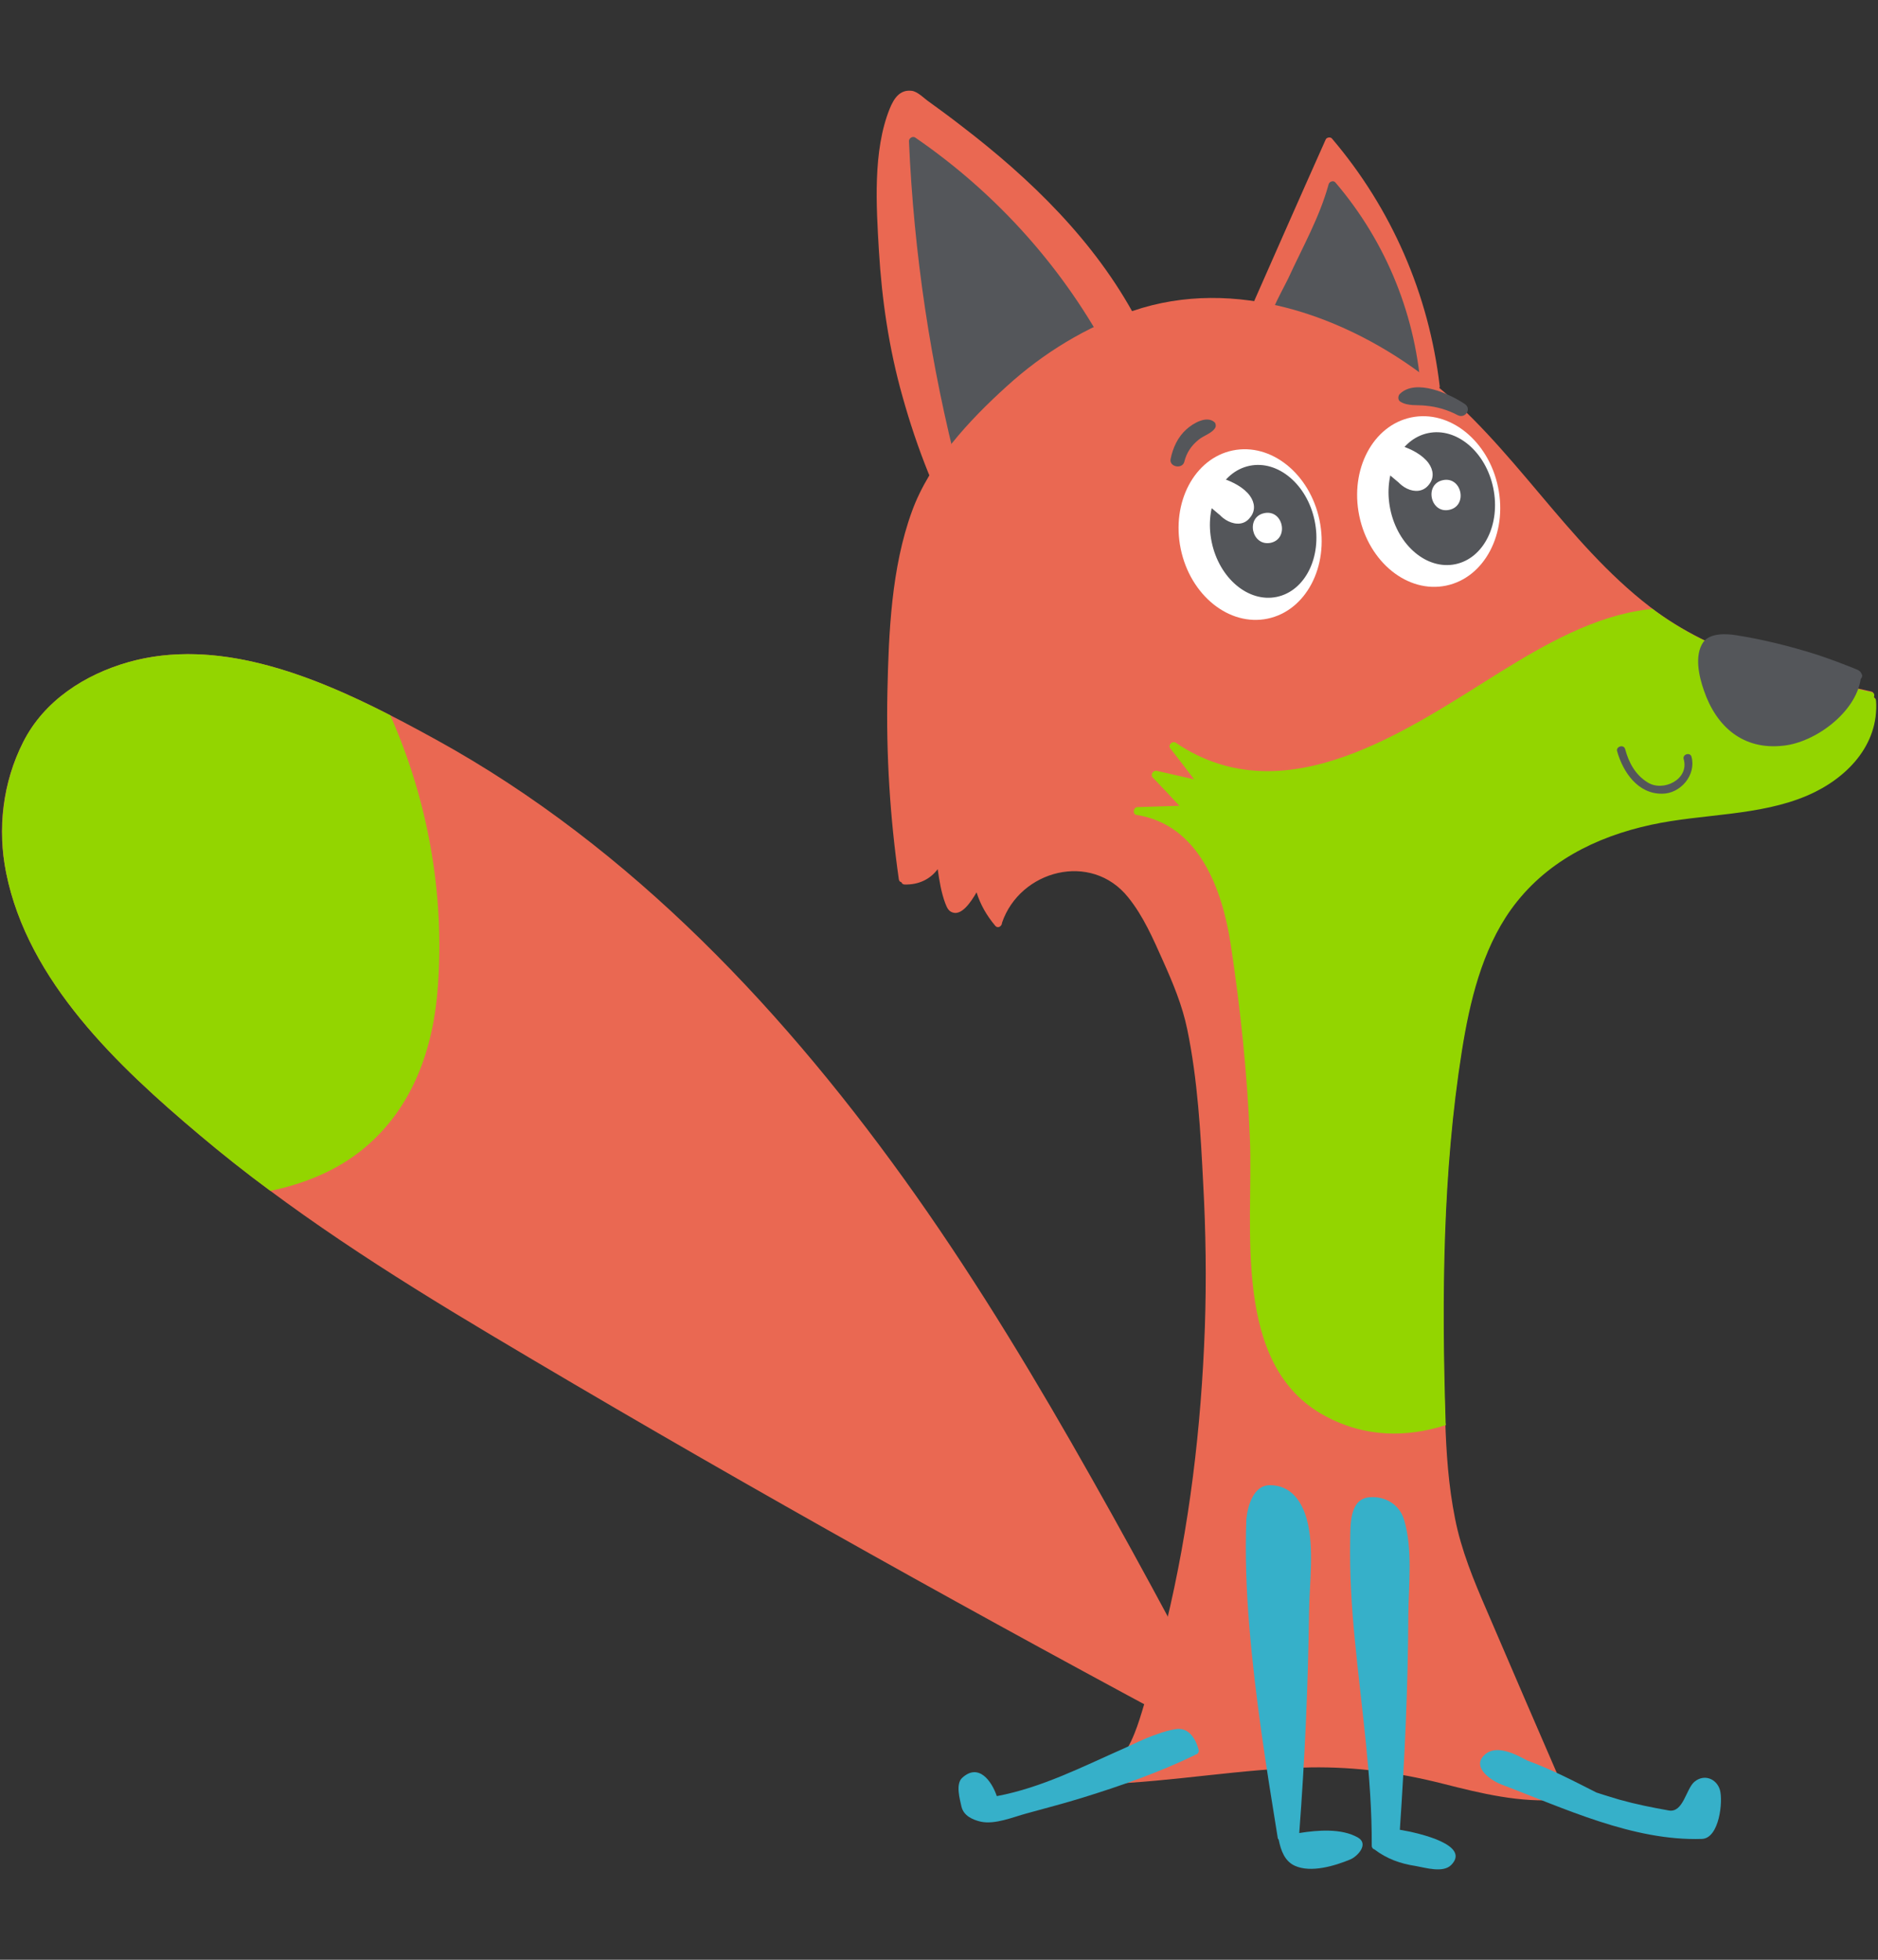 <?xml version="1.0" encoding="utf-8"?>
<!-- Generator: Adobe Illustrator 25.2.3, SVG Export Plug-In . SVG Version: 6.00 Build 0)  -->
<svg version="1.1" id="Layer_1" xmlns="http://www.w3.org/2000/svg" xmlns:xlink="http://www.w3.org/1999/xlink" x="0px" y="0px"
	 viewBox="0 0 575 600" style="enable-background:new 0 0 575 600;" xml:space="preserve">
<rect x="0" y="0" width="575" height="600" fill="#333333" stroke="none"/>
<style type="text/css">
	.st0{fill:#EA6852;}
	.st1{fill:#54565A;}
	.st2{fill:#93D500;}
	.st3{fill:#36B0C9;}
	.st4{fill:#FFFFFF;}
</style>
<g>
	<path class="st0" d="M405.9,42.7c0.3-0.7,1.5-0.8,1.9-0.3c18.3,21.5,29.7,47.7,33,75.8c0.1,1.3-1.4,1.5-2.1,0.7
		c0,0.5-0.3,0.9-0.9,1c-21.1,3-39.4-8-56.5-19c-0.6-0.4-0.7-1.1-0.4-1.7C389.2,80.4,397.5,61.5,405.9,42.7z"/>
	<path class="st1" d="M406.8,56.4c0.2-0.8,1.5-1.3,2.1-0.5c15.7,18.4,24.9,41.3,26.3,65.4c0.5,0.5,0.4,1.2,0.1,1.7
		c0,0.9,0.1,1.8,0.1,2.8c0,1.6-2.4,1.6-2.5,0c0-0.9-0.1-1.9-0.1-2.8c-9-3-17.9-6.2-26.8-9.6c-4.3-1.6-8.5-3.4-12.7-5.1
		c-1.4-0.6-5.1-1.6-5.4-3.5c-1-6.3,3.8-14,6.5-19.5C398.8,75.7,404,66.6,406.8,56.4z"/>
	<path class="st0" d="M272.4,33.3c1.3-3.2,3.1-5.9,6.7-5.5c1.9,0.2,3.9,2.4,5.4,3.4c3.3,2.4,6.6,4.8,9.8,7.3
		c21.3,16.3,41,35.4,53.7,59.3c0.7,0.2,1.2,1,0.8,1.8c-6.4,13-15.6,22.9-26.6,32.2c-5.3,4.5-10.5,8.9-16,13.1
		c-3.3,2.5-9.7,9.2-14.6,7.8c-4-1.2-5.9-4.2-7.4-8c-3.1-7.7-5.7-15.5-7.9-23.4c-4.1-14.5-6.3-29.5-7.2-44.6
		C268.3,63.1,267.2,46.2,272.4,33.3z"/>
	<path class="st1" d="M280.2,42.1c25.2,17.3,45.8,40.4,59.9,67.3c0.9,0.1,1.5,1.1,0.9,1.8c1.5,3,3,6,4.3,9c0.6,1.4-1.5,2.7-2.1,1.3
		c-1.3-2.9-2.7-5.8-4.1-8.6c-14,11.7-28.6,22.7-43.7,33c-0.7,0.5-1.6,0-1.8-0.7c-8.7-33.4-13.8-67.6-15.3-102
		C278.3,42.3,279.4,41.6,280.2,42.1z"/>
	<path class="st0" d="M7.1,227.2c6.4-12.7,18.9-20.7,32.3-24.5c32-9,66.9,8.8,94.2,23.8c59.9,33,107.7,84.1,146.8,139.5
		c19.6,27.8,37.2,57.1,53.9,86.7c8.2,14.5,16.2,29.1,24.1,43.8c5.3,9.8,11.8,23.3,0.9,31.8c-1.3,1-2.5-1.2-1.3-2.1
		c0.1-0.1,0.2-0.1,0.2-0.2C288,488.3,218.4,449.3,150,408.5c-31-18.5-61.5-37.9-89.1-61.2c-24.8-20.9-52.3-46.8-59-80
		C-0.9,253.9,0.8,239.5,7.1,227.2z"/>
	<path class="st0" d="M271.7,211.9c0.4-18.2,1.2-38,7.5-55.3c5.4-14.9,17.5-27.9,29-38.3c11.2-10.2,24.3-18.2,38.6-23.1
		c31.3-10.7,65.6,1.5,90.7,21c25.7,20,41.8,49.7,67.7,69.6c19.6,15.1,44,20.6,67.7,25.9c0.9,0.2,1,1,0.7,1.7c0.4,0.2,0.7,0.5,0.7,1
		c0.9,13.6-9.1,23.8-20.9,28.9c-14.8,6.4-32.3,5.6-47.9,9c-17.1,3.7-32.6,11.5-43,26c-8.9,12.5-12.6,28.2-15,43.2
		c-5.9,37.1-6.2,75.7-5,113.2c0.3,10.1,1,20.2,3,30.2c1.9,9.7,5.7,18.9,9.6,27.9c8,18.7,16.1,37.4,24.2,56.1c0.4,0.9-0.3,1.7-1,1.9
		c-0.2,0.1-0.4,0.2-0.6,0.2c-12.3,1-24.1-1.9-35.9-4.9c-13.4-3.4-26.6-5.2-40.4-5c-21.2,0.4-42.2,4.4-63.3,5.1
		c-0.8,0.4-1.6,0.7-2.4,1c-0.2-1.1-0.5-2.3-0.7-3.4c0.6,0,1.2,0,1.7,0c2.7-1.4,5.2-3.5,7.4-6.8c3.5-5.2,5.1-11.6,6.9-17.5
		c2.2-7.3,4.2-14.8,6-22.2c7.2-29.8,10.8-60.3,11.9-90.9c0.5-14.6,0.3-29.3-0.5-43.9c-0.8-15.8-1.7-32-4.9-47.4
		c-1.5-7.3-4.4-14.2-7.4-20.9c-3-6.7-6-13.7-10.7-19.5c-11.3-14.1-33.1-8.3-38.6,7.8c0,0,0,0.1,0,0.1c-0.1,1-1.3,1.8-2.1,0.8
		c-2.6-3.1-4.5-6.4-5.7-10.2c-1.8,3.1-4.5,7-7.2,6.2c-1.5-0.4-1.9-1.7-2.4-2.9c-1.2-3.2-1.8-6.9-2.3-10.4c-2.3,3.1-5.8,4.8-10.1,4.7
		c-0.5,0-0.9-0.3-1-0.7c-0.4-0.1-0.7-0.3-0.8-0.9C272.5,250.2,271.3,231.1,271.7,211.9z"/>
	<path class="st2" d="M405.7,433.5c-28.8-15.4-21.9-58.1-23-84.7c-0.8-20-2.9-40-5.9-59.8c-2.6-16.8-9.7-36.5-28.8-39.5
		c-1.4-0.2-1-2.4,0.3-2.4c4.3-0.1,8.5-0.3,12.8-0.4c-2.7-2.9-5.4-5.8-8.1-8.6c-0.9-0.9,0-2.3,1.2-2.1c3.8,0.9,7.6,1.7,11.4,2.6
		c-2.4-3.2-4.8-6.3-7.3-9.5c-0.8-1,0.7-2.4,1.7-1.7c33.3,22.6,71-4,99.4-21.7c13.6-8.4,28.8-17.1,44.9-19.1c0.5-0.1,1-0.1,1.6-0.2
		c19.5,14.7,43.7,20.3,67.1,25.5c0.9,0.2,1,1,0.7,1.7c0.4,0.2,0.7,0.5,0.7,1c0.9,13.6-9.1,23.8-20.9,28.9c-14.8,6.4-32.3,5.6-47.9,9
		c-17.1,3.7-32.6,11.5-43,26c-8.9,12.5-12.6,28.2-15,43.2c-5.9,37.1-6.2,75.7-5,113.2c0,0.5,0,0.9,0.1,1.4
		C430.8,440.1,418.1,440.2,405.7,433.5z"/>
	<path class="st3" d="M413.4,471.3c0.1-4.3-0.3-12.4,5.9-12.9c4.8-0.4,9.2,2.2,10.6,6.9c2.7,9.1,1.4,19.7,1.3,29.1
		c-0.1,21.9-1.1,43.9-2.6,65.8c6.1,1,21.8,4.7,15.7,10.8c-2.5,2.5-7.9,0.8-10.8,0.3c-4.7-0.7-8.9-2.2-12.7-5.1
		c-0.4-0.1-0.8-0.5-0.8-1.1c0.1-21.2-3.2-42.2-5.2-63.3C413.8,491.7,413.2,481.5,413.4,471.3z"/>
	<path class="st3" d="M388.8,454.7c6.3,0,9.7,4.7,11.3,10.4c2.4,8.8,0.8,19.5,0.7,28.6c-0.3,22.5-1.3,45.1-3,67.5
		c5.6-0.9,13-1.5,18,1.4c3.4,2-0.2,5.8-2.4,6.7c-4.6,1.9-12,4.2-17,1.9c-3-1.4-4.2-4.5-4.9-8c-0.1-0.1-0.3-0.3-0.3-0.6
		c-3.5-21.5-6.9-43-8.7-64.8c-0.9-10.8-1.3-21.8-0.9-32.7C382,461.2,383.7,454.7,388.8,454.7z"/>
	<path class="st3" d="M454.2,537.6c3.3-3.6,8.9-1.1,13.4,1.4c7.2,2.6,14.3,6.3,21.2,9.8c2.4,0.8,4.7,1.5,7.1,2.2
		c5,1.4,10,2.4,15.1,3.3c4.4,0.7,5.2-6.6,7.8-8.8c3-2.5,6.8-0.9,7.8,2.5c1,3.5-0.2,14.8-5.5,15c-21.1,0.7-42.2-9.4-61.5-16.7
		C457,545.3,450.7,541.4,454.2,537.6z"/>
	<path class="st1" d="M521.7,211.4c-1.5-4.3-3-10.7-0.2-14.8c2.1-2.9,7.2-2.6,10.2-2.1c8.2,1.3,16.2,3.3,24.2,5.8
		c4.3,1.4,8.5,3,12.7,4.7c0.9,0.4,1.2,0.8,1.5,1.6c0.2,0.4-0.1,1-0.4,1.3c-1.5,10.2-13.9,19.4-23.7,20.4
		C533.7,229.7,525.5,222.5,521.7,211.4z"/>
	<path class="st3" d="M294.6,544.3c5-4.6,9,0.9,10.6,5.6c13.8-2.6,26.2-9,38.9-14.6c2.3-1,6.3-3.1,10.3-4.4c1.8-0.7,3.7-1.2,5.5-1.5
		c4.1-0.7,6.2,3,7.1,6.3c0.2,0.7-0.3,1.4-1,1.5c-0.1,0.1-0.2,0.1-0.3,0.2c-11,5.3-22.4,9.3-34,12.9c-5.8,1.8-11.6,3.3-17.4,4.9
		c-4.1,1.1-9.7,3.5-14.1,2.5c-2.5-0.6-5.1-1.8-5.8-4.5C293.9,550.9,292.5,546.2,294.6,544.3z"/>
	<path class="st1" d="M497.6,229.4c1.1,4.1,3.1,7.8,6.8,10.1c4.8,3.1,12.9-0.9,11.1-7.1c-0.4-1.5,2-2.2,2.4-0.7
		c1.5,5.5-3.3,11.3-9,11.3c-7.4,0.1-12-6.6-13.8-13.1C494.8,228.5,497.2,227.8,497.6,229.4z"/>
	<g>
		<path class="st2" d="M134.1,301.6c-1.3,19.2-7.6,37.5-22.7,50c-8.2,6.8-18.2,10.8-28.6,13c-7.5-5.5-14.8-11.3-21.9-17.3
			c-24.8-20.9-52.3-46.8-59-80c-2.7-13.5-1-27.8,5.2-40.1c6.4-12.7,18.9-20.7,32.3-24.5c26.7-7.5,55.4,3.6,80.1,16.3
			C130.9,244.7,136.1,273.1,134.1,301.6z"/>
	</g>
	<g>
		
			<ellipse transform="matrix(0.979 -0.203 0.203 0.979 -22.086 91.888)" class="st4" cx="437.5" cy="153.7" rx="21.7" ry="26.3"/>
		
			<ellipse transform="matrix(0.979 -0.203 0.203 0.979 -21.808 92.7)" class="st1" cx="441.5" cy="152.8" rx="16.1" ry="20.5"/>
		<path class="st4" d="M430.8,149.6c-0.6-0.3-1.1-0.6-1.6-1c-0.4-0.3-0.8-0.7-1.1-1c-0.1-0.1-0.3-0.2-0.5-0.4c-1.2-1-2.4-2-3.5-3.1
			c-1.5-1.3-1.6-4.1-0.4-5.7c1.2-1.7,3.3-2.5,5.4-1.9c3,1,6.4,2.7,8.3,5.3c1.5,2.1,1.8,4.6,0,6.7
			C435.7,150.6,433.1,150.7,430.8,149.6z"/>
		<path class="st4" d="M441.8,147c5.8-1.2,7.7,7.9,1.9,9.1C437.9,157.3,436,148.2,441.8,147z"/>
		
			<ellipse transform="matrix(0.979 -0.203 0.203 0.979 -25.255 81.01)" class="st4" cx="382.8" cy="163.8" rx="21.7" ry="26.3"/>
		
			<ellipse transform="matrix(0.979 -0.203 0.203 0.979 -24.976 81.816)" class="st1" cx="386.8" cy="162.8" rx="16.1" ry="20.5"/>
		<path class="st4" d="M376.1,159.6c-0.6-0.3-1.1-0.6-1.6-1c-0.4-0.3-0.8-0.7-1.1-1c-0.1-0.1-0.3-0.2-0.5-0.4c-1.2-1-2.4-2-3.5-3.1
			c-1.5-1.3-1.6-4.1-0.4-5.7c1.2-1.7,3.3-2.5,5.4-1.9c3,1,6.4,2.7,8.3,5.3c1.5,2.1,1.8,4.6,0,6.7C381,160.7,378.4,160.7,376.1,159.6
			z"/>
		<path class="st4" d="M387.1,157.1c5.8-1.2,7.7,7.9,1.9,9.1C383.2,167.3,381.3,158.3,387.1,157.1z"/>
		<path class="st1" d="M446.3,127.1c-3-1.6-6.4-2.6-9.8-2.9c-2.6-0.3-5.4,0.2-7.7-1.2c-0.9-0.5-0.8-1.8-0.2-2.4
			c4.9-4.8,15.3,0,19.9,3.1C450.7,125.2,448.6,128.3,446.3,127.1z"/>
		<path class="st1" d="M366.9,134.7c-2.2,1.8-3.6,3.9-4.3,6.7c-0.6,2.3-4.6,1.6-4.2-0.8c0.7-3.5,2.2-6.8,4.9-9.2
			c2-1.8,6.2-4.3,8.6-2.1c0.3,0.3,0.4,0.9,0.3,1.4C371.4,132.6,368.5,133.3,366.9,134.7z"/>
	</g>
</g>
</svg>
